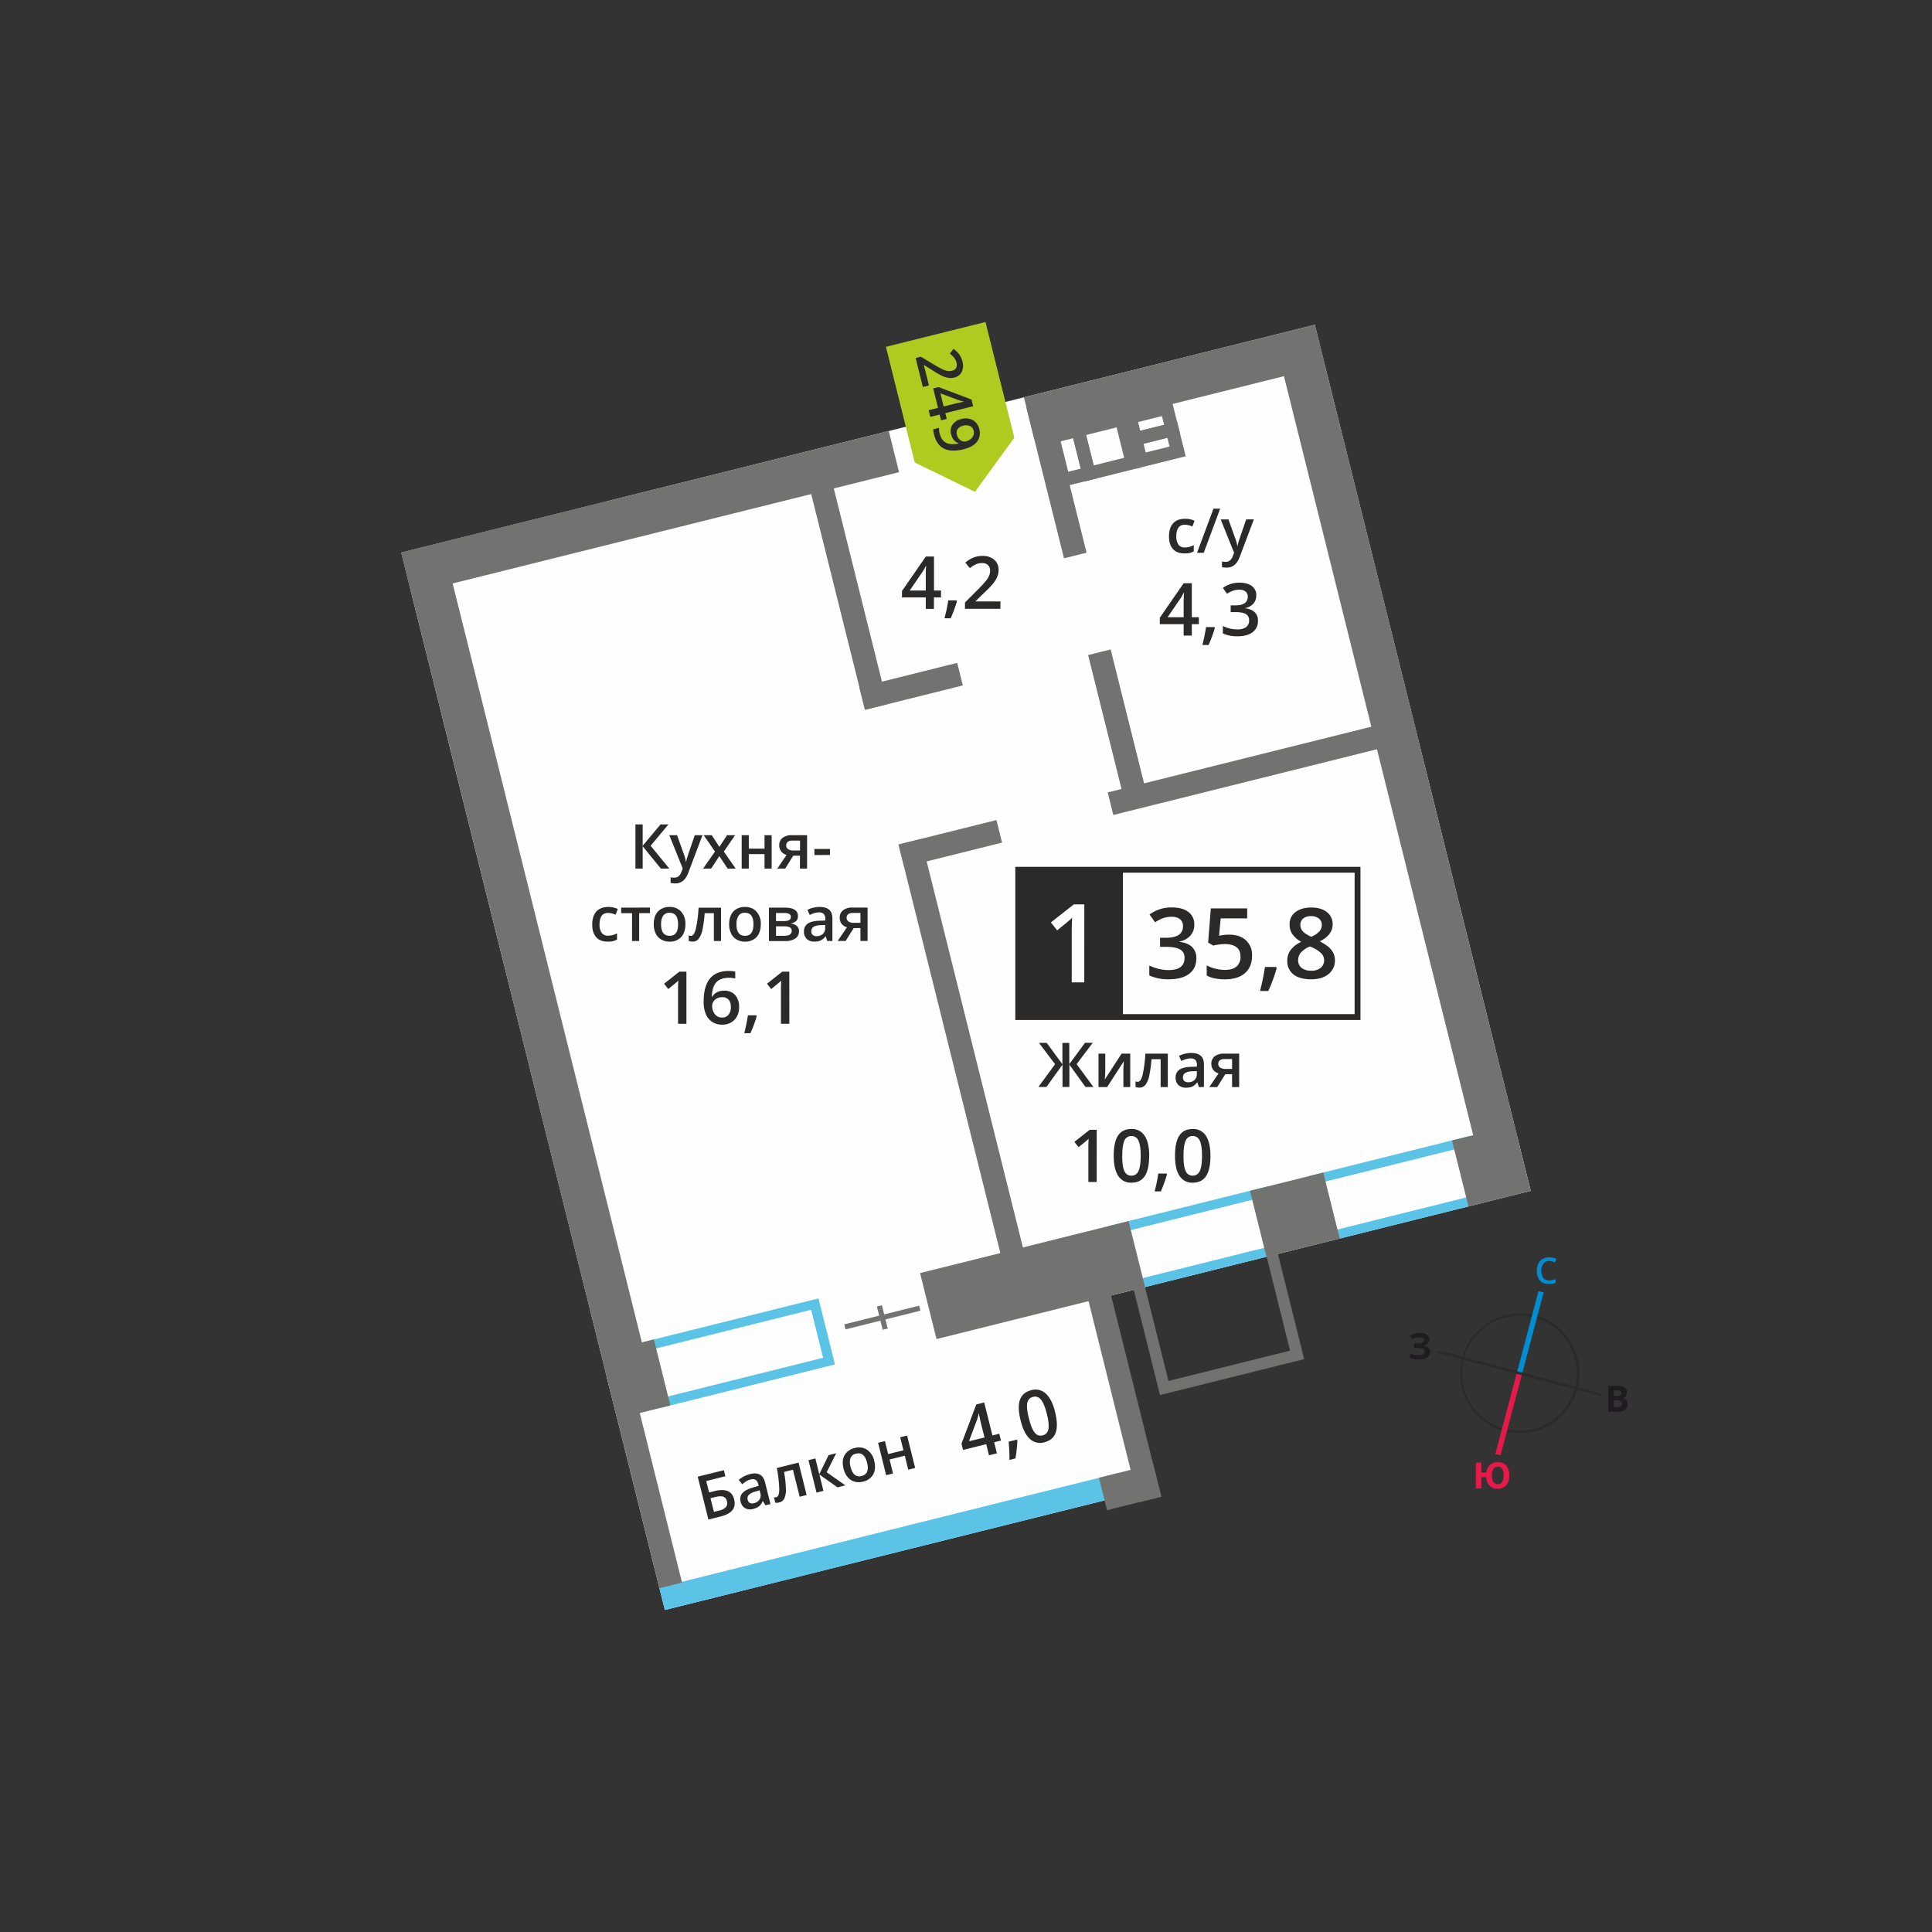 <svg id="Layer_1" data-name="Layer 1" xmlns="http://www.w3.org/2000/svg" width="1200" height="1200" viewBox="0 0 1200 1200">
  <rect x="0" y="0" width="1200" height="1200" fill="#333333" stroke="none"/>
  <defs>
    <style>
      .cls-1, .cls-8 {
        fill: #fefefe;
      }

      .cls-2, .cls-3 {
        fill: #5bc4e6;
      }

      .cls-3, .cls-5, .cls-6, .cls-8, .cls-9 {
        fill-rule: evenodd;
      }

      .cls-4, .cls-5 {
        fill: #727271;
      }

      .cls-6, .cls-7 {
        fill: #2b2a29;
      }

      .cls-9 {
        fill: #b0cb1f;
      }

      .cls-10 {
        fill: #008dd2;
      }

      .cls-11 {
        fill: #e51a4b;
      }

      .cls-12 {
        fill: #1f1b20;
      }
    </style>
  </defs>
  <g>
    <rect class="cls-1" x="307.59" y="264.23" width="584.83" height="554.42" transform="translate(-113.17 161.24) rotate(-14)"/>
    <rect class="cls-1" x="390.32" y="815.57" width="308.96" height="149.27" transform="translate(-199.18 158.24) rotate(-14)"/>
    <rect class="cls-2" x="406.86" y="950.24" width="293.78" height="14.44" transform="translate(-215.18 162.4) rotate(-14)"/>
    <path class="cls-3" d="M414.52,867.46l96.71-24.12-7.43-29.81-96.72,24.11Zm104.09-20-108.69,27.1-10.22-41,108.69-27.1Z"/>
    <path class="cls-3" d="M703.26,795.46l87.09-21.71-7.43-29.81-87.09,21.71Zm94.47-17.61-99.06,24.69-10.22-41,99.06-24.7Z"/>
    <path class="cls-3" d="M828.11,764.33l87.09-21.71-7.44-29.81-87.08,21.71Zm94.46-17.61-99.05,24.69-10.22-41,99.05-24.7Z"/>
    <rect class="cls-4" x="312.78" y="340.64" width="26.34" height="511.81" transform="translate(-134.63 96.57) rotate(-14)"/>
    <rect class="cls-4" x="855.11" y="209.08" width="26.34" height="508.21" transform="translate(-86.26 223.8) rotate(-14)"/>
    <polygon class="cls-5" points="803.03 845.91 810.03 844.17 808.28 837.16 793.72 778.76 786.72 780.51 801.28 838.91 725.75 857.74 711.18 799.35 704.18 801.09 718.74 859.49 720.49 866.5 727.49 864.75 803.03 845.91"/>
    <rect class="cls-4" x="558.93" y="516.74" width="62.64" height="14.44" transform="translate(-109.21 158.33) rotate(-14)"/>
    <rect class="cls-4" x="534.58" y="419.06" width="62.64" height="14.44" transform="translate(-86.33 149.59) rotate(-14)"/>
    <rect class="cls-4" x="874.11" y="445.34" width="5.02" height="14.44" transform="translate(-83.46 225.59) rotate(-14)"/>
    <rect class="cls-4" x="687.24" y="471.37" width="169.96" height="14.44" transform="translate(-92.86 201.08) rotate(-14)"/>
    <rect class="cls-4" x="249.77" y="327.03" width="131.17" height="20.76" transform="translate(-72.26 86.31) rotate(-14)"/>
    <rect class="cls-4" x="684.53" y="913.39" width="34.76" height="20.77" transform="translate(-202.6 197.21) rotate(-14)"/>
    <rect class="cls-4" x="517.96" y="283.76" width="14.44" height="157.69" transform="translate(-72.11 137.79) rotate(-14)"/>
    <rect class="cls-4" x="648.99" y="250.16" width="14.44" height="96.37" transform="translate(-52.7 167.68) rotate(-14.01)"/>
    <rect class="cls-4" x="687.28" y="403.73" width="14.44" height="96.37" transform="translate(-88.73 181.53) rotate(-14.01)"/>
    <rect class="cls-4" x="590.9" y="518.74" width="14.44" height="272.81" transform="translate(-140.76 164.21) rotate(-14)"/>
    <rect class="cls-4" x="247.76" y="305.07" width="312.1" height="26.34" transform="translate(-64.99 107.14) rotate(-14)"/>
    <rect class="cls-4" x="636.39" y="223.86" width="186.23" height="26.34" transform="translate(-35.67 183.52) rotate(-14)"/>
    <rect class="cls-4" x="377.72" y="835.44" width="34.04" height="42.23" transform="translate(-195.49 120.94) rotate(-14)"/>
    <rect class="cls-4" x="780.81" y="733.34" width="46.91" height="42.23" transform="translate(-158.63 216.98) rotate(-14)"/>
    <rect class="cls-4" x="906.39" y="702.9" width="39.88" height="42.23" transform="translate(-147.65 245.63) rotate(-14)"/>
    <rect class="cls-4" x="574.59" y="773.96" width="133.49" height="42.23" transform="translate(-173.29 178.77) rotate(-14)"/>
    <rect class="cls-4" x="393.47" y="855.19" width="14.44" height="131.49" transform="translate(-210.87 124.27) rotate(-14)"/>
    <rect class="cls-4" x="688.24" y="778.1" width="14.44" height="155.6" transform="translate(-186.41 193.67) rotate(-14)"/>
    <rect class="cls-4" x="524.06" y="816.73" width="47.93" height="3.22" transform="translate(-181.69 156.89) rotate(-14)"/>
    <rect class="cls-4" x="546.41" y="810.89" width="3.22" height="14.9" transform="translate(-181.7 156.89) rotate(-14)"/>
    <path class="cls-6" d="M490.28,635.88h-5.22V615q0-3.75.18-5.94-.51.53-1.26,1.17c-.49.43-2.15,1.78-5,4.08l-2.6-3.31,9.52-7.49h4.35ZM470,631.13a75.1,75.1,0,0,1-3.9,10.61h-3.83a110.82,110.82,0,0,0,2.28-11.12h5.12Zm-21.65.9a5.11,5.11,0,0,0,4.14-1.73,7.46,7.46,0,0,0,1.45-4.94,6.56,6.56,0,0,0-1.36-4.4,5.09,5.09,0,0,0-4.09-1.59,6.78,6.78,0,0,0-3.11.72,5.87,5.87,0,0,0-2.24,2,4.68,4.68,0,0,0-.81,2.56,8.24,8.24,0,0,0,1.69,5.27A5.3,5.3,0,0,0,448.34,632Zm-11.29-9.94q0-19,15.48-19a19.37,19.37,0,0,1,4.13.37v4.33a13.9,13.9,0,0,0-3.91-.48q-5.21,0-7.82,2.79c-1.74,1.86-2.69,4.85-2.83,9h.26a7.08,7.08,0,0,1,2.93-2.78,9.37,9.37,0,0,1,4.43-1,8.8,8.8,0,0,1,6.87,2.71,10.46,10.46,0,0,1,2.46,7.33,11.13,11.13,0,0,1-2.85,8.06,10.22,10.22,0,0,1-7.76,3,10.83,10.83,0,0,1-6.05-1.67,10.69,10.69,0,0,1-4-4.88A19.41,19.41,0,0,1,437.05,622.09Zm-10.71,13.8h-5.21V615q0-3.75.18-5.94c-.34.35-.75.74-1.25,1.17s-2.15,1.78-5,4.08L412.47,611l9.53-7.49h4.34ZM525.86,570a2.68,2.68,0,0,0,1.22,2.4,5.8,5.8,0,0,0,3.24.79h4.11v-6.14h-4.8a4.41,4.41,0,0,0-2.79.76A2.65,2.65,0,0,0,525.86,570Zm-.64,14.45h-4.93l5.78-8.5a6.19,6.19,0,0,1-3.3-2.14,6,6,0,0,1-1.2-3.84,5.56,5.56,0,0,1,2.1-4.61,9,9,0,0,1,5.74-1.66h9.45v20.75h-4.43v-8h-4.18Zm-18-3a5.42,5.42,0,0,0,3.85-1.34,4.88,4.88,0,0,0,1.46-3.77v-1.8l-2.67.11a9.07,9.07,0,0,0-4.53,1,3.17,3.17,0,0,0-1.42,2.84,2.77,2.77,0,0,0,.83,2.15A3.54,3.54,0,0,0,507.24,581.49Zm6.56,3-.88-2.88h-.15a8.49,8.49,0,0,1-3,2.58,9.66,9.66,0,0,1-3.9.69,6.55,6.55,0,0,1-4.77-1.66,6.14,6.14,0,0,1-1.72-4.67,5.5,5.5,0,0,1,2.38-4.84c1.59-1.09,4-1.69,7.26-1.78l3.58-.12V570.7a4.15,4.15,0,0,0-.93-3,3.78,3.78,0,0,0-2.88-1,9.68,9.68,0,0,0-3,.47,21.74,21.74,0,0,0-2.82,1.11l-1.42-3.15a15.33,15.33,0,0,1,3.7-1.35,16.65,16.65,0,0,1,3.78-.46c2.64,0,4.64.58,6,1.73s2,3,2,5.42v14Zm-22.59-15a1.91,1.91,0,0,0-1-1.8,5.9,5.9,0,0,0-2.88-.55H482v5h4.69a7.79,7.79,0,0,0,3.36-.57A2.09,2.09,0,0,0,491.21,569.44Zm.55,8.67A2.23,2.23,0,0,0,490.6,576a7.57,7.57,0,0,0-3.49-.63H482v5.88h5.2Q491.77,581.23,491.76,578.11Zm3.87-9.06c0,2.45-1.44,3.93-4.3,4.45v.15a6.17,6.17,0,0,1,3.68,1.52,4.26,4.26,0,0,1,1.27,3.21,5.21,5.21,0,0,1-2.24,4.53,11.29,11.29,0,0,1-6.52,1.58h-9.91V563.74h9.87Q495.63,563.74,495.63,569.05Zm-38.18,5c0,4.79,1.76,7.18,5.31,7.18s5.25-2.39,5.25-7.18-1.76-7.11-5.28-7.11a4.52,4.52,0,0,0-4,1.84A9.27,9.27,0,0,0,457.45,574.08Zm15.1,0q0,5.08-2.6,7.94a9.38,9.38,0,0,1-7.27,2.86,9.93,9.93,0,0,1-5.14-1.32,8.61,8.61,0,0,1-3.43-3.77,12.79,12.79,0,0,1-1.2-5.71c0-3.37.86-6,2.58-7.88a9.41,9.41,0,0,1,7.3-2.84,9.17,9.17,0,0,1,7.14,2.9A11.25,11.25,0,0,1,472.55,574.08Zm-24.7,10.41H443.4V567.2h-5.72a72.49,72.49,0,0,1-1.42,10.43,13.45,13.45,0,0,1-2.33,5.48,4.6,4.6,0,0,1-3.72,1.73,6.23,6.23,0,0,1-2.43-.42V581a3.87,3.87,0,0,0,1.4.27q1.9,0,3-4.31a81.64,81.64,0,0,0,1.72-13.18h13.94Zm-37.23-10.41q0,7.18,5.31,7.18t5.26-7.18q0-7.11-5.29-7.11a4.52,4.52,0,0,0-4,1.84A9.35,9.35,0,0,0,410.62,574.08Zm15.11,0q0,5.08-2.61,7.94a9.36,9.36,0,0,1-7.26,2.86,9.88,9.88,0,0,1-5.14-1.32,8.63,8.63,0,0,1-3.44-3.77,12.9,12.9,0,0,1-1.2-5.71c0-3.37.87-6,2.59-7.88a9.4,9.4,0,0,1,7.3-2.84,9.15,9.15,0,0,1,7.13,2.9A11.23,11.23,0,0,1,425.73,574.08Zm-22-10.34v3.46H397v17.29h-4.43V567.2h-6.76v-3.46Zm-26.27,21.14c-3.13,0-5.52-.92-7.15-2.76s-2.44-4.46-2.44-7.89.85-6.18,2.56-8.05,4.17-2.82,7.39-2.82a13.91,13.91,0,0,1,5.91,1.22l-1.33,3.56a13.23,13.23,0,0,0-4.62-1.09q-5.37,0-5.38,7.14a8.55,8.55,0,0,0,1.34,5.24,4.64,4.64,0,0,0,3.94,1.76,11.29,11.29,0,0,0,5.57-1.47v3.86a8.6,8.6,0,0,1-2.53,1A15.08,15.08,0,0,1,377.44,584.88Zm128.4-53.8v-3.77h9.65v3.76Zm-17.5-6a2.66,2.66,0,0,0,1.21,2.39,5.83,5.83,0,0,0,3.25.8h4.11v-6.15H492.1a4.4,4.4,0,0,0-2.78.77A2.62,2.62,0,0,0,488.34,525.05Zm-.64,14.44h-4.93l5.77-8.49a6.26,6.26,0,0,1-3.3-2.15A6.09,6.09,0,0,1,484,525a5.56,5.56,0,0,1,2.1-4.61,9.05,9.05,0,0,1,5.74-1.65h9.45v20.74h-4.42v-8h-4.18Zm-22.61-20.74v8.33h9.77v-8.34h4.42v20.74h-4.42v-9h-9.77v9h-4.41V518.75Zm-21,10.15-7-10.15h5l4.73,7.26,4.77-7.27h5l-7,10.15,7.34,10.59h-5l-5.13-7.76-5.1,7.76h-5Zm-28.36-10.15h4.8l4.22,11.76a22.46,22.46,0,0,1,1.27,4.73h.15a19.14,19.14,0,0,1,.62-2.5q.45-1.47,4.76-14h4.77l-8.87,23.5q-2.42,6.46-8.07,6.47a12.27,12.27,0,0,1-2.85-.33v-3.47a10.34,10.34,0,0,0,2.27.22q3.2,0,4.48-3.69l.77-2Zm0,20.74h-5.27l-11.29-13.9v13.9h-4.49V512.06h4.49v13.29l11.1-13.29h4.91l-11.06,13.25Z"/>
    <path class="cls-6" d="M756.71,660.74a2.67,2.67,0,0,0,1.21,2.4,5.82,5.82,0,0,0,3.24.79h4.11v-6.14h-4.8a4.44,4.44,0,0,0-2.78.76,2.62,2.62,0,0,0-1,2.19m-.64,14.45h-4.93l5.77-8.5a6.19,6.19,0,0,1-3.3-2.14,6.1,6.1,0,0,1-1.2-3.85,5.55,5.55,0,0,1,2.1-4.6,9,9,0,0,1,5.74-1.66h9.45v20.75h-4.42v-8h-4.19Zm-18-3a5.41,5.41,0,0,0,3.85-1.34,4.88,4.88,0,0,0,1.46-3.77v-1.8l-2.67.11a9,9,0,0,0-4.52,1.05,3.14,3.14,0,0,0-1.42,2.84,2.76,2.76,0,0,0,.82,2.15A3.54,3.54,0,0,0,738.08,672.19Zm6.56,3-.88-2.88h-.15a8.51,8.51,0,0,1-3,2.58,9.64,9.64,0,0,1-3.9.68,6.59,6.59,0,0,1-4.77-1.65,6.16,6.16,0,0,1-1.72-4.67,5.49,5.49,0,0,1,2.38-4.84c1.59-1.09,4-1.69,7.26-1.78l3.59-.12V661.4a4.27,4.27,0,0,0-.93-3,3.78,3.78,0,0,0-2.88-1,9.7,9.7,0,0,0-3.06.47,23.9,23.9,0,0,0-2.82,1.1l-1.42-3.15a15.32,15.32,0,0,1,3.7-1.34,16.79,16.79,0,0,1,3.78-.46q4,0,6,1.73c1.34,1.14,2,3,2,5.42v14Zm-19.27,0h-4.45V657.9H715.2a70.86,70.86,0,0,1-1.43,10.43,13.32,13.32,0,0,1-2.32,5.48,4.61,4.61,0,0,1-3.72,1.73,6.58,6.58,0,0,1-2.43-.42v-3.46a4.06,4.06,0,0,0,1.39.26c1.28,0,2.28-1.43,3-4.3a81.64,81.64,0,0,0,1.72-13.18h13.94Zm-38.84-20.75v10.64c0,1.23-.1,3.06-.3,5.46l10.42-16.1H702v20.75h-4.24V664.74c0-.58,0-1.51.11-2.79s.12-2.23.17-2.82l-10.38,16.06H682.3V654.44ZM655.33,661l-10-13.25h4.8l9.76,13.29V647.76h4.26V661l9.75-13.28h4.81l-10,13.25,10.44,14.18h-4.94l-10-13.9v13.9h-4.26v-13.9l-10,13.9h-5Z"/>
    <path class="cls-6" d="M735.09,717.94c0,4.41.45,7.57,1.37,9.46a4.53,4.53,0,0,0,4.35,2.83,4.6,4.6,0,0,0,4.38-2.88q1.39-2.88,1.39-9.41c0-4.35-.46-7.49-1.39-9.44a4.6,4.6,0,0,0-4.38-2.91,4.53,4.53,0,0,0-4.35,2.86c-.92,1.91-1.37,5.07-1.37,9.49m16.74,0c0,5.64-.91,9.81-2.72,12.55s-4.58,4.1-8.3,4.1a9.21,9.21,0,0,1-8.2-4.24q-2.79-4.23-2.79-12.41,0-8.57,2.71-12.64t8.28-4.06a9.23,9.23,0,0,1,8.23,4.25C750.89,708.33,751.83,712.48,751.83,717.94Zm-27,11.44A75.1,75.1,0,0,1,721,740h-3.83a110.82,110.82,0,0,0,2.28-11.12h5.12Zm-27.81-11.44c0,4.41.45,7.57,1.37,9.46a4.54,4.54,0,0,0,4.35,2.83,4.6,4.6,0,0,0,4.38-2.88c.92-1.92,1.39-5.06,1.39-9.41s-.46-7.49-1.39-9.44a4.6,4.6,0,0,0-4.38-2.91,4.54,4.54,0,0,0-4.35,2.86C697.51,710.36,697.06,713.52,697.06,717.94Zm16.74,0c0,5.64-.91,9.81-2.72,12.55s-4.58,4.1-8.3,4.1a9.21,9.21,0,0,1-8.2-4.24q-2.79-4.23-2.79-12.41,0-8.58,2.71-12.64t8.28-4.07a9.25,9.25,0,0,1,8.23,4.26Q713.8,709.75,713.8,717.94Zm-32.58,16.2H676V713.22q0-3.75.18-5.94c-.34.35-.75.74-1.25,1.17s-2.15,1.79-5,4.08l-2.61-3.31,9.53-7.49h4.34Z"/>
    <path class="cls-6" d="M639.08,881c1.06,4.29,2.27,7.23,3.61,8.85a4.57,4.57,0,0,0,4.92,1.7,4.61,4.61,0,0,0,3.55-3.86q.65-3.14-.93-9.47c-1.05-4.21-2.26-7.16-3.63-8.82a4.58,4.58,0,0,0-5-1.76,4.53,4.53,0,0,0-3.53,3.82c-.43,2.08-.1,5.25,1,9.54m16.24-4c1.37,5.46,1.49,9.73.4,12.83s-3.45,5.08-7.06,6a9.22,9.22,0,0,1-9-2.12q-3.74-3.44-5.71-11.37-2.07-8.33-.42-12.92t7.05-5.95a9.23,9.23,0,0,1,9,2.14Q653.34,869,655.32,876.91Zm-23.39,17.61a75.21,75.21,0,0,1-1.23,11.24l-3.71.93a110.66,110.66,0,0,0-.48-11.34l5-1.24Zm-20.4-1.75-2-7.89q-1-4.21-1.51-7l-.17,0a24.45,24.45,0,0,1-1,3.91l-5,13.31Zm10.21,1.9-4.24,1.06,1.71,6.87-4.93,1.22L612.57,897l-14.37,3.58-1-3.88,9.19-24.36,4.93-1.23,5.1,20.48,4.25-1.06Z"/>
    <path class="cls-6" d="M780.29,369.79a7.47,7.47,0,0,1-1.8,5.13,9.07,9.07,0,0,1-5,2.76v.18a9.76,9.76,0,0,1,5.85,2.42,7,7,0,0,1,2,5.16,8.55,8.55,0,0,1-3.31,7.22q-3.3,2.54-9.39,2.54a21.14,21.14,0,0,1-9.09-1.76v-4.63a21,21,0,0,0,4.36,1.57,19,19,0,0,0,4.44.55,9.36,9.36,0,0,0,5.63-1.4,5,5,0,0,0,1.86-4.32,4.12,4.12,0,0,0-2.06-3.82q-2.05-1.22-6.47-1.21H764.4V376h2.86q7.75,0,7.75-5.37a4,4,0,0,0-1.35-3.22,6.1,6.1,0,0,0-4-1.13,12.35,12.35,0,0,0-3.55.53,17.1,17.1,0,0,0-4,2l-2.55-3.63a17,17,0,0,1,10.35-3.27q4.89,0,7.65,2.1a6.92,6.92,0,0,1,2.75,5.8M754.55,390a75.1,75.1,0,0,1-3.9,10.61h-3.83a110.82,110.82,0,0,0,2.28-11.12h5.12Zm-19.36-6.64v-8.14q0-4.33.22-7.11h-.18a25.8,25.8,0,0,1-2,3.55l-8,11.7Zm9.44,4.31h-4.37v7.08h-5.07v-7.08H720.38v-4l14.81-21.41h5.07v21.1h4.37Zm13.56-65.06H763l4.22,11.76a22.08,22.08,0,0,1,1.28,4.73h.15a17.65,17.65,0,0,1,.62-2.5q.45-1.47,4.76-14h4.76l-8.86,23.5q-2.43,6.47-8.07,6.47a12.77,12.77,0,0,1-2.85-.32v-3.48a10.27,10.27,0,0,0,2.26.23q3.19,0,4.49-3.7l.77-1.95Zm-.33-6.68-10.2,27.43H743.5l10.22-27.43Zm-22.17,27.81c-3.14,0-5.52-.91-7.16-2.75s-2.44-4.46-2.44-7.89.85-6.18,2.56-8.06,4.17-2.81,7.4-2.81a13.94,13.94,0,0,1,5.91,1.22L740.62,327a13.23,13.23,0,0,0-4.61-1.09q-5.38,0-5.38,7.14a8.55,8.55,0,0,0,1.34,5.24,4.63,4.63,0,0,0,3.93,1.76,11.24,11.24,0,0,0,5.57-1.47v3.85a8.3,8.3,0,0,1-2.52,1A15.21,15.21,0,0,1,735.69,343.73Z"/>
    <path class="cls-6" d="M621.37,378.16h-22v-3.94l8.36-8.4a71.83,71.83,0,0,0,4.91-5.37,13.12,13.12,0,0,0,1.76-3,7.83,7.83,0,0,0,.56-3,4.55,4.55,0,0,0-1.32-3.46,5.07,5.07,0,0,0-3.64-1.26,9.68,9.68,0,0,0-3.61.68,17.32,17.32,0,0,0-4,2.48l-2.81-3.43a18.39,18.39,0,0,1,5.26-3.23,15.45,15.45,0,0,1,5.42-.95,10.7,10.7,0,0,1,7.25,2.36,8,8,0,0,1,2.73,6.34,11,11,0,0,1-.79,4.17,17,17,0,0,1-2.42,4.07,53.92,53.92,0,0,1-5.42,5.66L606,373.36v.22h15.39Zm-27-4.75a75.1,75.1,0,0,1-3.9,10.61h-3.83A108.63,108.63,0,0,0,589,372.9h5.12Zm-19.36-6.64v-8.13c0-2.9.08-5.27.22-7.12h-.17a26.92,26.92,0,0,1-2,3.55l-8,11.7Zm9.45,4.31h-4.38v7.08h-5.07v-7.08H560.24v-4l14.81-21.41h5.07v21.1h4.38Z"/>
    <rect class="cls-1" x="632.44" y="540.23" width="212.58" height="91.49"/>
    <path class="cls-7" d="M841.38,542.05H634.26V629.9H841.38Zm-209-3.64H845v95.13H630.62V538.41Z"/>
    <path class="cls-6" d="M814.29,569a7.37,7.37,0,0,0-4.79,1.47,4.89,4.89,0,0,0-1.81,4,5.7,5.7,0,0,0,.66,2.77,7.09,7.09,0,0,0,1.89,2.21,23.23,23.23,0,0,0,4.22,2.4,14,14,0,0,0,5-3.32A6.09,6.09,0,0,0,821,574.5a4.87,4.87,0,0,0-1.82-4,7.53,7.53,0,0,0-4.86-1.47m-8,27.37a5.77,5.77,0,0,0,2.16,4.8,9.27,9.27,0,0,0,5.89,1.71,9,9,0,0,0,5.95-1.77,5.91,5.91,0,0,0,2.12-4.8,6.14,6.14,0,0,0-2-4.4,18.3,18.3,0,0,0-5.94-3.69l-.86-.38a15.3,15.3,0,0,0-5.65,3.79A7.23,7.23,0,0,0,806.3,596.41Zm8.05-32.73q6.18,0,9.77,2.84a9.14,9.14,0,0,1,3.59,7.58q0,6.67-8,10.62,5.12,2.56,7.27,5.39a10.16,10.16,0,0,1,2.15,6.3,10.56,10.56,0,0,1-4,8.62q-4,3.24-10.7,3.25-7.07,0-11-3a10.26,10.26,0,0,1-3.89-8.59,11,11,0,0,1,2-6.52,16.85,16.85,0,0,1,6.66-5.16,16.89,16.89,0,0,1-5.67-5A10.77,10.77,0,0,1,801,574a8.93,8.93,0,0,1,3.71-7.53C807.13,564.62,810.37,563.69,814.35,563.68ZM793,601.29a101.69,101.69,0,0,1-5.23,14.22h-5.14a146.73,146.73,0,0,0,3.06-14.9h6.86Zm-29.56-20.75q6.57,0,10.4,3.47a12.19,12.19,0,0,1,3.84,9.49q0,7-4.35,10.86t-12.38,3.92q-7.27,0-11.44-2.36v-6.33a20.79,20.79,0,0,0,5.53,2.1,24.85,24.85,0,0,0,5.8.74c3.14,0,5.54-.69,7.18-2.11a7.61,7.61,0,0,0,2.47-6.17q0-7.77-9.93-7.77a25.62,25.62,0,0,0-3.44.28c-1.37.18-2.57.4-3.59.64l-3.13-1.85,1.67-21.22h22.58v6.21H758.19l-1,10.74,2.53-.41A24,24,0,0,1,763.42,580.54Zm-21.64-6.32a10,10,0,0,1-2.41,6.87,12.18,12.18,0,0,1-6.78,3.71V585c3.49.43,6.1,1.52,7.85,3.25a9.36,9.36,0,0,1,2.61,6.92c0,4.17-1.48,7.41-4.43,9.67s-7.15,3.41-12.59,3.41a28.31,28.31,0,0,1-12.19-2.36v-6.21a28.3,28.3,0,0,0,5.85,2.11,25.84,25.84,0,0,0,6,.74q5,0,7.54-1.88c1.66-1.25,2.49-3.17,2.49-5.79a5.52,5.52,0,0,0-2.76-5.12c-1.84-1.08-4.73-1.63-8.68-1.63h-3.76v-5.66h3.83q10.4,0,10.4-7.19a5.34,5.34,0,0,0-1.82-4.32,8.2,8.2,0,0,0-5.35-1.5,16.39,16.39,0,0,0-4.75.69,22.5,22.5,0,0,0-5.41,2.72L714,568a22.72,22.72,0,0,1,13.86-4.38c4.38,0,7.8.94,10.27,2.81A9.28,9.28,0,0,1,741.78,574.22Z"/>
    <rect class="cls-7" x="632.44" y="540.23" width="65.03" height="91.49"/>
    <path class="cls-8" d="M673.46,610.16h-7.79V578.89q0-5.6.27-8.87c-.51.52-1.13,1.11-1.88,1.75s-3.21,2.67-7.44,6.09l-3.9-4.93L667,561.73h6.49Z"/>
    <polygon class="cls-9" points="568.17 287.28 568.19 287.28 586.87 296.37 605.56 305.48 617.79 288.66 630.02 271.86 630.03 271.86 630.03 271.85 612.11 200 550.26 215.42 568.17 287.27 568.17 287.28"/>
    <path class="cls-6" d="M604.77,267.62a4.28,4.28,0,0,0-2.29-3,6.44,6.44,0,0,0-4.35-.17,5.51,5.51,0,0,0-3.29,2,4.24,4.24,0,0,0-.47,3.65,5.5,5.5,0,0,0,2.19,3.31,4,4,0,0,0,3.39.71,7.66,7.66,0,0,0,2.86-1.37,5.54,5.54,0,0,0,1.78-2.31,4.39,4.39,0,0,0,.18-2.78m-5.83,11.27q-7.83,2-12.48-.23t-6.23-8.54a14.91,14.91,0,0,1-.57-3.54l3.58-.89a12.11,12.11,0,0,0,.35,3.36q1.08,4.32,3.93,5.86t7.87.5l0-.22a6.62,6.62,0,0,1-3-2,8.46,8.46,0,0,1-1.6-3.37,7.33,7.33,0,0,1,.81-6.08,8.83,8.83,0,0,1,5.51-3.51,9.44,9.44,0,0,1,7.18.69,8.56,8.56,0,0,1,4,5.74,9,9,0,0,1-.16,5.28,9.1,9.1,0,0,1-3.18,4.24A15.92,15.92,0,0,1,598.94,278.89Zm-12.83-26.47,6.66-1.66c2.37-.59,4.32-1,5.87-1.27l0-.14a21.49,21.49,0,0,1-3.3-.88l-11.22-4.19Zm-1.6,8.61-.89-3.58-5.79,1.44-1-4.15,5.79-1.44-3-12.12,3.28-.81,20.53,7.75,1,4.15-17.27,4.3.9,3.58Zm-11.31-20.7-4.48-18,3.22-.8,8.58,5.12a60.54,60.54,0,0,0,5.4,2.93,11.75,11.75,0,0,0,2.79.83,6.82,6.82,0,0,0,2.57-.16,3.87,3.87,0,0,0,2.56-1.78,4.29,4.29,0,0,0,.28-3.24,8.16,8.16,0,0,0-1.29-2.81,14.28,14.28,0,0,0-2.85-2.79l2.23-3a15.56,15.56,0,0,1,3.72,3.64,13,13,0,0,1,1.88,4.25,9,9,0,0,1-.45,6.41,6.72,6.72,0,0,1-4.63,3.53,9.6,9.6,0,0,1-3.57.2,14.44,14.44,0,0,1-3.83-1.15,46.57,46.57,0,0,1-5.73-3.28L574,226.77l-.18,0L577,239.4Z"/>
    <path class="cls-6" d="M549.65,895.08l2,8.09,9.48-2.36-2-8.09,4.28-1.07,5,20.13-4.28,1.07L562,904.16l-9.48,2.37,2.17,8.68-4.28,1.07-5-20.13Zm-21.35,16q1.74,7,6.89,5.68t3.36-8.24q-1.71-6.9-6.85-5.62a4.51,4.51,0,0,0-3.46,2.76A9.4,9.4,0,0,0,528.3,911.06ZM543,907.4c.82,3.3.61,6.07-.61,8.34a9.37,9.37,0,0,1-6.36,4.52,9.81,9.81,0,0,1-5.3,0,8.64,8.64,0,0,1-4.25-2.83,12.88,12.88,0,0,1-2.54-5.25q-1.23-4.89.6-8.27a9.4,9.4,0,0,1,6.4-4.52,9.14,9.14,0,0,1,7.62,1.09A11.22,11.22,0,0,1,543,907.4Zm-28.33-3.59,4.7-1.17-5.91,11.78,11.63,8.18-4.91,1.22-11.25-8L511.44,926l-4.29,1.07-5-20.13,4.29-1.07,2.43,9.77ZM501,928.58l-4.31,1.08-4.19-16.78L487,914.27a72.91,72.91,0,0,1,1.14,10.46,13.55,13.55,0,0,1-.93,5.88,4.63,4.63,0,0,1-3.2,2.58,6.27,6.27,0,0,1-2.45.18l-.84-3.36a3.94,3.94,0,0,0,1.42-.08c1.24-.31,1.86-1.94,1.88-4.9a80.37,80.37,0,0,0-1.52-13.21L496,908.45Zm-32.67,5.06a5.45,5.45,0,0,0,3.42-2.24,4.88,4.88,0,0,0,.5-4l-.44-1.75-2.56.75a9,9,0,0,0-4.14,2.11,3.16,3.16,0,0,0-.69,3.1,2.76,2.76,0,0,0,1.32,1.89A3.53,3.53,0,0,0,468.37,933.64Zm7.09,1.32-1.55-2.58-.15,0a8.38,8.38,0,0,1-2.3,3.24,9.76,9.76,0,0,1-3.62,1.61,6.61,6.61,0,0,1-5-.45,6.17,6.17,0,0,1-2.8-4.12,5.53,5.53,0,0,1,1.14-5.28q1.92-2.16,6.62-3.48l3.45-1-.27-1.07a4.25,4.25,0,0,0-1.62-2.67,3.82,3.82,0,0,0-3-.26,9.74,9.74,0,0,0-2.85,1.2A23.16,23.16,0,0,0,461,921.9l-2.15-2.71a15.52,15.52,0,0,1,3.26-2.2,17,17,0,0,1,3.56-1.36q3.86-1,6.22.23t3.27,4.77l3.38,13.57Zm-32,4.1,3.13-.78a8.32,8.32,0,0,0,4.33-2.18,3.89,3.89,0,0,0,.62-3.68,3.62,3.62,0,0,0-2.25-2.81c-1.14-.41-2.92-.3-5.35.3l-2.6.65ZM456,931.29c1.34,5.35-1.43,8.87-8.27,10.58L440,943.8l-6.63-26.62,16.24-4,.93,3.73-11.89,3,1.77,7.08,3.16-.78Q454.08,923.5,456,931.29Z"/>
    <path class="cls-4" d="M708.25,267.57l-1.35-5.44,14.79-3.68,1.35,5.43Zm-10.4-7.45,4.36,17.5,30.88-7.7-5.37-21.52-30.87,7.7Z"/>
    <path class="cls-4" d="M701.21,273.59l4.36,17.5,30.88-7.7-5.37-21.52-30.87,7.7Zm10.4,7.45-1.35-5.43,14.79-3.69,1.35,5.43Z"/>
    <path class="cls-4" d="M707.29,286.36l-7.72-30.94-35,8.73,8.71,35,35-8.74Zm-13.75-20.89,4.7,18.87-18.94,4.73-4.71-18.88Z"/>
    <path class="cls-4" d="M663.48,293l-4.7-18.88,7.77-1.93,4.71,18.87Zm-13.75-20.89,7.72,30.94,23.85-5.95-8.71-35-23.86,6Z"/>
  </g>
  <g>
    <path class="cls-7" d="M974.64,835a35.69,35.69,0,1,0-40,52.43h0a35.69,35.69,0,0,0,43.59-25.37v0a35.58,35.58,0,0,0-3.65-27m-21.29-18.17a37.34,37.34,0,0,1,26.53,45.66v.07A37.35,37.35,0,0,1,934.22,889l-.07,0a37.35,37.35,0,0,1,19.2-72.18Z"/>
    <polygon class="cls-10" points="958.79 802.75 945.39 853.36 942.18 852.5 955.59 801.9 958.79 802.75"/>
    <polygon class="cls-11" points="928.78 903.1 942.18 852.5 945.39 853.36 931.98 903.95 928.78 903.1"/>
    <polygon class="cls-7" points="893.4 838.72 944 852.13 943.57 853.73 892.97 840.32 893.4 838.72"/>
    <polygon class="cls-7" points="994.17 867.13 943.57 853.73 944 852.13 994.6 865.53 994.17 867.13"/>
    <path class="cls-10" d="M962.17,783.24a4.35,4.35,0,0,0-3.56,1.6,8.4,8.4,0,0,0-.05,8.9,4.4,4.4,0,0,0,3.61,1.51,9.24,9.24,0,0,0,2-.2c.64-.13,1.3-.31,2-.52v2.26a12.21,12.21,0,0,1-4.29.71,6.83,6.83,0,0,1-5.41-2.13,8.92,8.92,0,0,1-1.9-6.12,9.88,9.88,0,0,1,.92-4.38,6.5,6.5,0,0,1,2.65-2.88,8,8,0,0,1,4.08-1,10.1,10.1,0,0,1,4.55,1l-.94,2.19a13.1,13.1,0,0,0-1.72-.68,6.36,6.36,0,0,0-1.91-.29"/>
    <path class="cls-11" d="M926.65,916.46a7.22,7.22,0,0,0,.92,4,3.05,3.05,0,0,0,2.69,1.37q3.65,0,3.65-5.42a7.47,7.47,0,0,0-.9-4.06A3.05,3.05,0,0,0,930.3,911a3.1,3.1,0,0,0-2.73,1.37,7.28,7.28,0,0,0-.92,4.06m10.78,0a9.12,9.12,0,0,1-1.85,6.11,6.63,6.63,0,0,1-5.32,2.16,6.75,6.75,0,0,1-5-1.83,8.22,8.22,0,0,1-2.11-5.32h-3.08v6.93h-3.4V908.44h3.4v6.3h3.15a7.59,7.59,0,0,1,2.18-4.86,6.88,6.88,0,0,1,4.89-1.68,6.56,6.56,0,0,1,5.3,2.15A9.12,9.12,0,0,1,937.43,916.46Z"/>
    <path class="cls-12" d="M1002.35,869.85V874h2.22a3.25,3.25,0,0,0,2.07-.54,2,2,0,0,0,.68-1.65c0-1.33-1-2-2.86-2Zm0-2.71h2a3.65,3.65,0,0,0,2-.42,1.59,1.59,0,0,0,.62-1.42,1.42,1.42,0,0,0-.67-1.33,4.31,4.31,0,0,0-2.14-.4h-1.79Zm-3.41-6.36h5a9.59,9.59,0,0,1,5,1,3.39,3.39,0,0,1,1.55,3.1,3.9,3.9,0,0,1-.68,2.36,2.74,2.74,0,0,1-1.79,1.11v.11a3.57,3.57,0,0,1,2.2,1.27,4.17,4.17,0,0,1,.68,2.49,4.11,4.11,0,0,1-1.59,3.42,6.89,6.89,0,0,1-4.32,1.23h-6Z"/>
    <path class="cls-12" d="M887.84,831.85a3.29,3.29,0,0,1-1.1,2.56,5.35,5.35,0,0,1-3,1.29v.06a6,6,0,0,1,3.39,1.23,3.22,3.22,0,0,1,1.18,2.6,4.08,4.08,0,0,1-1.79,3.51,8.41,8.41,0,0,1-5,1.28,15.33,15.33,0,0,1-5.68-.87v-2.86a9.84,9.84,0,0,0,2.42.77,13,13,0,0,0,2.6.29q4.05,0,4.05-2.37a1.79,1.79,0,0,0-1.3-1.63,10,10,0,0,0-3.85-.57H878.3v-2.66h1.36a10.47,10.47,0,0,0,3.71-.48,1.65,1.65,0,0,0,1.16-1.61,1.49,1.49,0,0,0-.73-1.31,3.9,3.9,0,0,0-2.19-.49,8.18,8.18,0,0,0-4.37,1.31l-1.49-2.28a10,10,0,0,1,2.92-1.33,12.89,12.89,0,0,1,3.41-.42,7.17,7.17,0,0,1,4.19,1.1,3.35,3.35,0,0,1,1.57,2.88"/>
  </g>
</svg>
